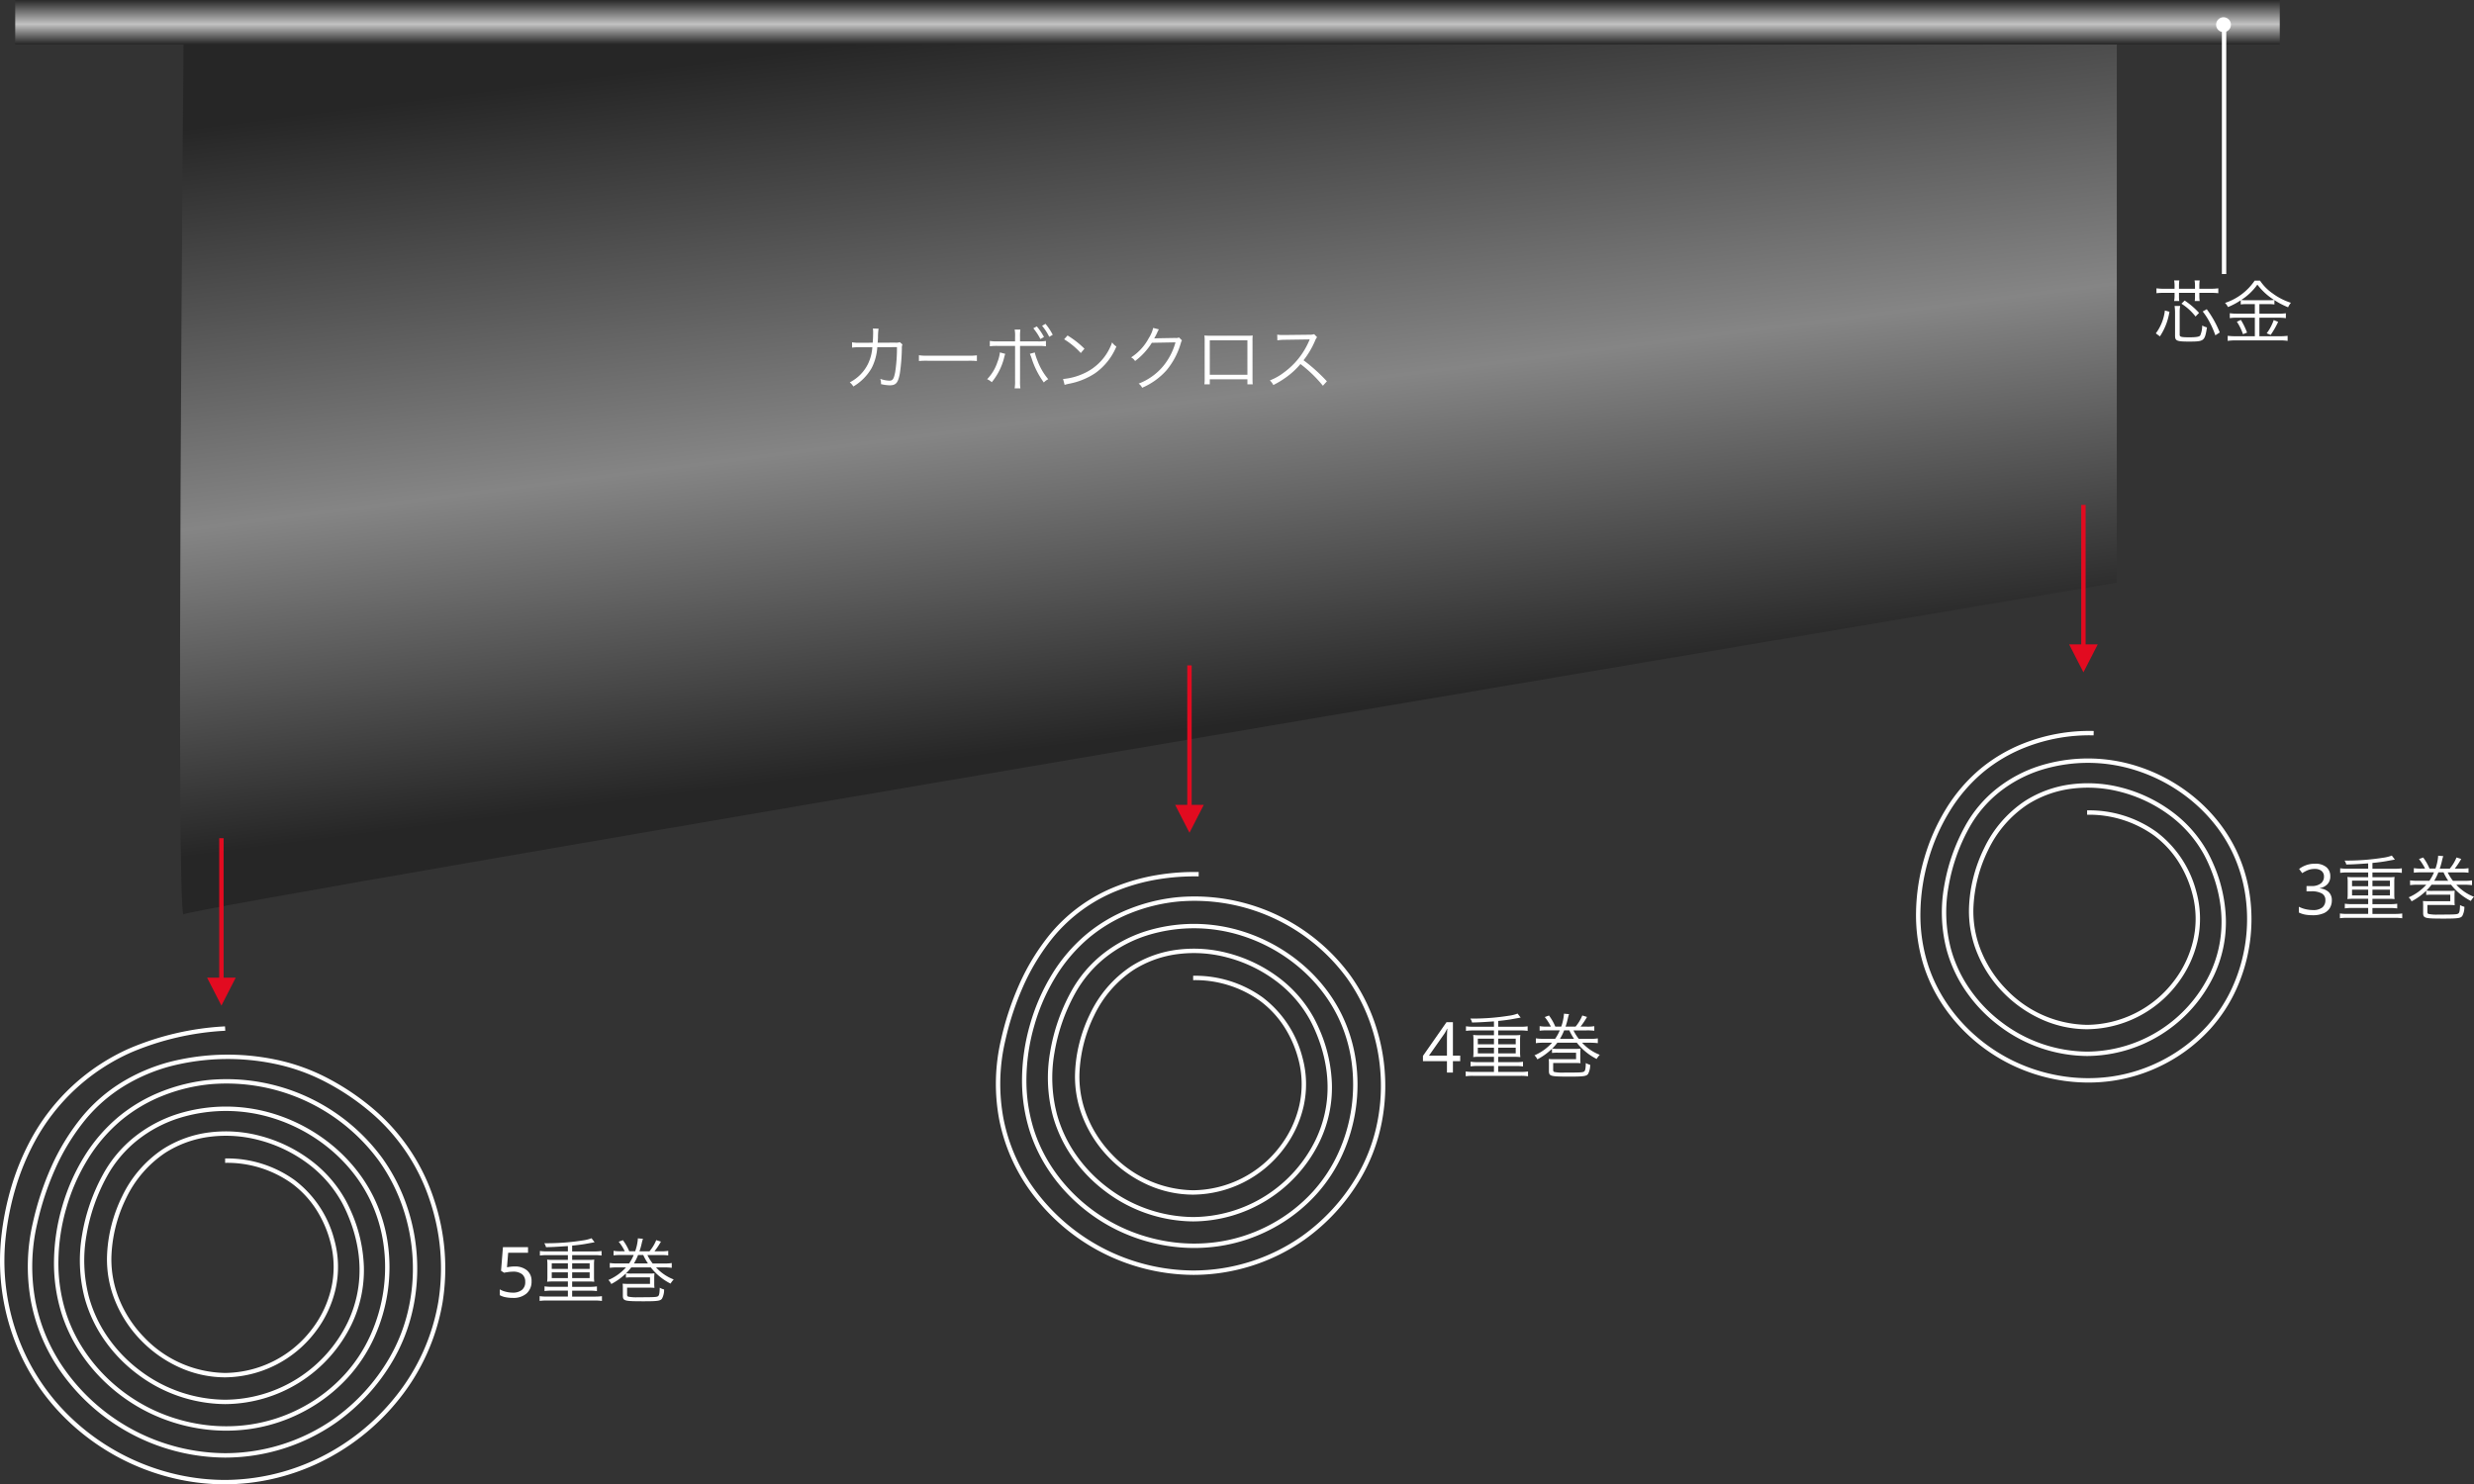 <svg xmlns="http://www.w3.org/2000/svg" xmlns:xlink="http://www.w3.org/1999/xlink" width="564.094" height="338.532" viewBox="0 0 564.094 338.532"><rect x="0" y="0" width="564.094" height="338.532" fill="#333333" stroke="none"/><defs><linearGradient id="a" x1="0.357" y1="-0.004" x2="0.577" y2="0.765" gradientUnits="objectBoundingBox"><stop offset="0" stop-color="#262626"/><stop offset="0.551" stop-color="#858585"/><stop offset="1" stop-color="#262626"/></linearGradient><linearGradient id="b" x1="0.5" y1="-0.01" x2="0.5" y2="0.997" gradientUnits="objectBoundingBox"><stop offset="0" stop-color="#262626"/><stop offset="0.55" stop-color="#c2c2c2"/><stop offset="1" stop-color="#262626"/></linearGradient></defs><g transform="translate(-1416.5 -5125.703)"><g transform="translate(1417 5125.703)"><g transform="translate(0 234.587)"><path d="M2040.559,2063.563a50.808,50.808,0,0,1-10.706-1.15,52.443,52.443,0,0,1-27.548-15.8,49.436,49.436,0,0,1-6.4-8.773,50.253,50.253,0,0,1-4.308-9.84,51.25,51.25,0,0,1-2.014-21.378,64.408,64.408,0,0,1,2.3-11.135,56.694,56.694,0,0,1,4.349-10.511,47.283,47.283,0,0,1,22.6-20.876,64.17,64.17,0,0,1,21.7-4.985l.065,1a63.18,63.18,0,0,0-21.361,4.9,46.284,46.284,0,0,0-22.12,20.437,55.7,55.7,0,0,0-4.272,10.325,63.405,63.405,0,0,0-2.265,10.961,50.251,50.251,0,0,0,1.975,20.96,49.244,49.244,0,0,0,4.222,9.644,48.43,48.43,0,0,0,6.272,8.6,50.882,50.882,0,0,0,7.9,7,51.618,51.618,0,0,0,19.122,8.49,49.8,49.8,0,0,0,10.495,1.128,49.243,49.243,0,0,0,20.351-4.516,50.893,50.893,0,0,0,18.595-14.606,47.132,47.132,0,0,0,9.662-21.51,48.273,48.273,0,0,0-1.91-23.027,44.719,44.719,0,0,0-12.53-19.327,55.241,55.241,0,0,0-10.688-7.472,44.426,44.426,0,0,0-12.14-4.433,52.6,52.6,0,0,0-23.565.477,40.216,40.216,0,0,0-10.738,4.527,35.454,35.454,0,0,0-8.953,7.781,49.88,49.88,0,0,0-6.811,11.128,65.691,65.691,0,0,0-4.11,12.442,43.1,43.1,0,0,0-.442,17.643,40.343,40.343,0,0,0,7.066,16.233,45.194,45.194,0,0,0,36.212,18.559,43.242,43.242,0,0,0,24.847-7.87,44.344,44.344,0,0,0,12.472-13.627,39.185,39.185,0,0,0,4.4-11.055,42.307,42.307,0,0,0,1.029-11.835,43.158,43.158,0,0,0-2.259-11.694,41.055,41.055,0,0,0-5.452-10.632,43.063,43.063,0,0,0-38.4-17.436,39.6,39.6,0,0,0-10.792,2.6,35.2,35.2,0,0,0-9.52,5.606,36.423,36.423,0,0,0-7.727,9.033,44.776,44.776,0,0,0-4.8,10.984,45.257,45.257,0,0,0-1.811,11.935,37.448,37.448,0,0,0,1.692,11.862,34.593,34.593,0,0,0,3.055,6.874,37.277,37.277,0,0,0,4.432,6.1,39.1,39.1,0,0,0,12.013,9.071,39.532,39.532,0,0,0,10.912,3.443,37.973,37.973,0,0,0,11.422.135,36.472,36.472,0,0,0,11.94-3.882,35.955,35.955,0,0,0,9.921-7.687,34.272,34.272,0,0,0,5.774-8.863,37.7,37.7,0,0,0,2.947-20.8,34.275,34.275,0,0,0-3.086-10.117,33.825,33.825,0,0,0-3.931-6.213,36.336,36.336,0,0,0-5.144-5.257,38.037,38.037,0,0,0-12.864-7.035,35.927,35.927,0,0,0-21.566-.067,29.779,29.779,0,0,0-9.418,4.974,27.44,27.44,0,0,0-7.066,8.375,42.428,42.428,0,0,0-4.641,13.393,32.947,32.947,0,0,0,.564,14.058,30.092,30.092,0,0,0,4.443,9.381,32.982,32.982,0,0,0,7.221,7.423,32.613,32.613,0,0,0,19.389,6.629,31.281,31.281,0,0,0,27.971-17.7c3.659-7.721,3.571-16.382-.255-25.045-.338-.765-.709-1.522-1.1-2.25a27.9,27.9,0,0,0-7.966-9.014,32.186,32.186,0,0,0-11.052-5.232,29.309,29.309,0,0,0-10.977-.742,24.52,24.52,0,0,0-10.315,3.7,25.753,25.753,0,0,0-8.859,10.288,32.787,32.787,0,0,0-3.373,13.314,24.027,24.027,0,0,0,1.877,10.006,26.957,26.957,0,0,0,5.59,8.445,26.042,26.042,0,0,0,18.46,8.125,25.173,25.173,0,0,0,19.787-9.983,24.239,24.239,0,0,0,4.413-9.354,22.01,22.01,0,0,0-.241-10.666,25.713,25.713,0,0,0-3.392-7.576,22.517,22.517,0,0,0-5.338-5.62,25.33,25.33,0,0,0-15.229-4.719v-1a26.322,26.322,0,0,1,15.824,4.915,24.9,24.9,0,0,1,9.1,13.739,23,23,0,0,1,.252,11.146,25.25,25.25,0,0,1-4.595,9.743,26.178,26.178,0,0,1-20.581,10.376,25.374,25.374,0,0,1-10.467-2.291,28.654,28.654,0,0,1-8.711-6.137,27.955,27.955,0,0,1-5.8-8.757,25.02,25.02,0,0,1-1.953-10.421,32.712,32.712,0,0,1,.987-6.974,33.611,33.611,0,0,1,2.489-6.754,26.752,26.752,0,0,1,9.212-10.683,25.51,25.51,0,0,1,10.732-3.857,30.311,30.311,0,0,1,11.35.765,33.2,33.2,0,0,1,11.4,5.4,28.909,28.909,0,0,1,8.251,9.342c.407.751.79,1.532,1.139,2.322a33.822,33.822,0,0,1,3.01,12.924,28.5,28.5,0,0,1-2.766,12.953,32.281,32.281,0,0,1-28.875,18.272,33.619,33.619,0,0,1-19.989-6.829,33.977,33.977,0,0,1-7.439-7.648,31.087,31.087,0,0,1-4.589-9.692,33.935,33.935,0,0,1-.587-14.482,43.436,43.436,0,0,1,4.751-13.713,28.437,28.437,0,0,1,7.322-8.679,30.776,30.776,0,0,1,9.733-5.142,36.938,36.938,0,0,1,22.172.065,39.05,39.05,0,0,1,13.206,7.221,37.35,37.35,0,0,1,5.285,5.4,34.822,34.822,0,0,1,4.047,6.4,35.267,35.267,0,0,1,3.177,10.412,38.7,38.7,0,0,1-3.025,21.359,35.275,35.275,0,0,1-5.943,9.121,36.953,36.953,0,0,1-10.2,7.9,37.473,37.473,0,0,1-12.267,3.988,38.989,38.989,0,0,1-11.723-.138,40.533,40.533,0,0,1-11.188-3.53,40.113,40.113,0,0,1-12.323-9.305,38.278,38.278,0,0,1-4.551-6.261,35.6,35.6,0,0,1-3.144-7.073,38.445,38.445,0,0,1-1.739-12.178,46.251,46.251,0,0,1,1.85-12.2,45.771,45.771,0,0,1,4.905-11.229,37.414,37.414,0,0,1,7.94-9.28,36.2,36.2,0,0,1,9.789-5.766,40.6,40.6,0,0,1,11.065-2.667,44.063,44.063,0,0,1,39.313,17.849,42.049,42.049,0,0,1,5.585,10.891,44.156,44.156,0,0,1,2.311,11.965,43.313,43.313,0,0,1-1.053,12.115,40.2,40.2,0,0,1-4.515,11.337,45.353,45.353,0,0,1-12.757,13.936,44.242,44.242,0,0,1-25.424,8.053,46.194,46.194,0,0,1-37.022-18.973,41.337,41.337,0,0,1-7.238-16.633,44.089,44.089,0,0,1,.449-18.051,66.687,66.687,0,0,1,4.173-12.632,50.87,50.87,0,0,1,6.949-11.351,36.449,36.449,0,0,1,9.2-8,41.217,41.217,0,0,1,11-4.641,53.607,53.607,0,0,1,24.016-.491,45.422,45.422,0,0,1,12.414,4.531,56.238,56.238,0,0,1,10.882,7.607,45.718,45.718,0,0,1,12.814,19.757,49.278,49.278,0,0,1,1.948,23.506,48.135,48.135,0,0,1-9.865,21.969,51.9,51.9,0,0,1-18.962,14.895A50.251,50.251,0,0,1,2040.559,2063.563Z" transform="translate(-1989.73 -1959.618)" fill="#fff"/></g><g transform="translate(227.067 199.374)"><path d="M2437.48,1988.472a46.2,46.2,0,0,1-37.022-18.973,41.338,41.338,0,0,1-7.238-16.633,44.082,44.082,0,0,1,.449-18.05,66.7,66.7,0,0,1,4.173-12.632,50.864,50.864,0,0,1,6.949-11.351,37.182,37.182,0,0,1,15.353-11.054,45.189,45.189,0,0,1,9.1-2.5,52.3,52.3,0,0,1,9.5-.691l-.017,1a51.447,51.447,0,0,0-9.317.677,44.189,44.189,0,0,0-8.9,2.443,36.194,36.194,0,0,0-14.946,10.757,49.867,49.867,0,0,0-6.811,11.129,65.694,65.694,0,0,0-4.11,12.442,43.1,43.1,0,0,0-.442,17.642,40.346,40.346,0,0,0,7.066,16.233,45.2,45.2,0,0,0,36.212,18.56,43.242,43.242,0,0,0,24.847-7.871,44.349,44.349,0,0,0,12.472-13.627,39.189,39.189,0,0,0,4.4-11.055,42.3,42.3,0,0,0,1.029-11.835,43.151,43.151,0,0,0-2.259-11.695,41.057,41.057,0,0,0-5.452-10.632,43.062,43.062,0,0,0-38.4-17.437,39.6,39.6,0,0,0-10.793,2.6,35.2,35.2,0,0,0-9.52,5.607,36.424,36.424,0,0,0-7.726,9.033,44.759,44.759,0,0,0-4.8,10.984,45.243,45.243,0,0,0-1.811,11.935,37.442,37.442,0,0,0,1.692,11.862,34.6,34.6,0,0,0,3.055,6.874,37.306,37.306,0,0,0,4.432,6.1,39.1,39.1,0,0,0,12.013,9.072,39.543,39.543,0,0,0,10.912,3.443,38,38,0,0,0,11.422.135,36.473,36.473,0,0,0,11.94-3.883,35.961,35.961,0,0,0,9.921-7.687,34.266,34.266,0,0,0,5.774-8.863,37.7,37.7,0,0,0,2.947-20.8,34.27,34.27,0,0,0-3.086-10.117,33.821,33.821,0,0,0-3.931-6.213,36.342,36.342,0,0,0-5.144-5.257,38.033,38.033,0,0,0-12.865-7.035,35.928,35.928,0,0,0-21.566-.067,29.775,29.775,0,0,0-9.418,4.974,27.442,27.442,0,0,0-7.066,8.375,42.422,42.422,0,0,0-4.641,13.393,32.945,32.945,0,0,0,.565,14.058,30.09,30.09,0,0,0,4.443,9.381,32.982,32.982,0,0,0,7.221,7.423,32.613,32.613,0,0,0,19.389,6.629,31.281,31.281,0,0,0,27.972-17.7c3.659-7.722,3.571-16.382-.255-25.046-.342-.772-.713-1.529-1.1-2.25a27.9,27.9,0,0,0-7.965-9.014,32.185,32.185,0,0,0-11.052-5.232,29.308,29.308,0,0,0-10.978-.742,24.517,24.517,0,0,0-10.316,3.7,25.755,25.755,0,0,0-8.859,10.288,32.788,32.788,0,0,0-3.373,13.313,24.032,24.032,0,0,0,1.878,10.007,26.96,26.96,0,0,0,5.591,8.445,26.042,26.042,0,0,0,18.46,8.125,25.173,25.173,0,0,0,19.787-9.983,24.242,24.242,0,0,0,4.413-9.353,22.012,22.012,0,0,0-.241-10.666,25.72,25.72,0,0,0-3.392-7.577,22.529,22.529,0,0,0-5.338-5.62,25.332,25.332,0,0,0-15.229-4.719v-1a26.322,26.322,0,0,1,15.824,4.915,24.9,24.9,0,0,1,9.1,13.739,23,23,0,0,1,.252,11.146,25.243,25.243,0,0,1-4.595,9.743,26.178,26.178,0,0,1-20.582,10.376,25.372,25.372,0,0,1-10.467-2.291,28.653,28.653,0,0,1-8.711-6.137,27.958,27.958,0,0,1-5.8-8.758,25.024,25.024,0,0,1-1.954-10.421,32.715,32.715,0,0,1,.988-6.974,33.606,33.606,0,0,1,2.49-6.754,26.751,26.751,0,0,1,9.211-10.683,25.509,25.509,0,0,1,10.732-3.857,30.3,30.3,0,0,1,11.351.765,33.194,33.194,0,0,1,11.4,5.4,28.908,28.908,0,0,1,8.25,9.342c.4.744.786,1.525,1.139,2.322a33.822,33.822,0,0,1,3.01,12.925,28.512,28.512,0,0,1-2.766,12.953,32.282,32.282,0,0,1-28.875,18.272,33.619,33.619,0,0,1-19.989-6.829,33.981,33.981,0,0,1-7.439-7.648,31.091,31.091,0,0,1-4.589-9.692,33.936,33.936,0,0,1-.587-14.482,43.433,43.433,0,0,1,4.751-13.712,28.439,28.439,0,0,1,7.323-8.679,30.774,30.774,0,0,1,9.733-5.142,36.939,36.939,0,0,1,22.172.065,39.047,39.047,0,0,1,13.206,7.221,37.34,37.34,0,0,1,5.286,5.4,34.834,34.834,0,0,1,4.047,6.4,35.277,35.277,0,0,1,3.177,10.412,38.7,38.7,0,0,1-3.025,21.359,35.275,35.275,0,0,1-5.944,9.12,36.954,36.954,0,0,1-10.2,7.9,37.472,37.472,0,0,1-12.267,3.989,38.973,38.973,0,0,1-11.723-.138,40.544,40.544,0,0,1-11.188-3.53,40.113,40.113,0,0,1-12.323-9.306,38.285,38.285,0,0,1-4.551-6.261,35.6,35.6,0,0,1-3.144-7.073,38.449,38.449,0,0,1-1.739-12.178,46.248,46.248,0,0,1,1.85-12.2,45.772,45.772,0,0,1,4.905-11.229,37.421,37.421,0,0,1,7.94-9.28,36.194,36.194,0,0,1,9.789-5.767,40.593,40.593,0,0,1,11.065-2.667,44.061,44.061,0,0,1,39.312,17.85,42.052,42.052,0,0,1,5.586,10.891,44.167,44.167,0,0,1,2.311,11.966,43.3,43.3,0,0,1-1.053,12.114,40.19,40.19,0,0,1-4.515,11.336,45.358,45.358,0,0,1-12.757,13.936,44.244,44.244,0,0,1-25.424,8.054Z" transform="translate(-2392.994 -1897.081)" fill="#fff"/></g><g transform="translate(436.874 167.202)"><path d="M2804.4,1919.64a39.72,39.72,0,0,1-6.354-.516,40.521,40.521,0,0,1-11.187-3.53,40.111,40.111,0,0,1-12.324-9.305,38.29,38.29,0,0,1-4.55-6.261,35.606,35.606,0,0,1-3.144-7.073,38.453,38.453,0,0,1-1.739-12.178,46.25,46.25,0,0,1,1.85-12.2,45.776,45.776,0,0,1,4.906-11.229,37.417,37.417,0,0,1,7.94-9.28,36.2,36.2,0,0,1,9.789-5.766,40.846,40.846,0,0,1,16.027-2.845l-.024,1a39.848,39.848,0,0,0-15.633,2.774,35.2,35.2,0,0,0-9.52,5.606,36.426,36.426,0,0,0-7.727,9.033,44.783,44.783,0,0,0-4.8,10.984,45.245,45.245,0,0,0-1.811,11.935,37.448,37.448,0,0,0,1.692,11.862,34.594,34.594,0,0,0,3.055,6.874,37.279,37.279,0,0,0,4.431,6.1,39.1,39.1,0,0,0,12.014,9.071,39.524,39.524,0,0,0,10.911,3.443,38,38,0,0,0,11.423.136,36.47,36.47,0,0,0,11.94-3.883,35.959,35.959,0,0,0,9.921-7.688,34.271,34.271,0,0,0,5.774-8.863,37.7,37.7,0,0,0,2.947-20.8,34.267,34.267,0,0,0-3.086-10.117,33.826,33.826,0,0,0-3.931-6.213,36.345,36.345,0,0,0-5.144-5.257,38.032,38.032,0,0,0-12.865-7.035,35.927,35.927,0,0,0-21.566-.067,29.777,29.777,0,0,0-9.418,4.974,27.439,27.439,0,0,0-7.066,8.375,42.429,42.429,0,0,0-4.641,13.393,32.943,32.943,0,0,0,.565,14.058,30.088,30.088,0,0,0,4.443,9.381,32.978,32.978,0,0,0,7.22,7.423,32.612,32.612,0,0,0,19.389,6.629,31.28,31.28,0,0,0,27.972-17.7c3.659-7.721,3.571-16.382-.255-25.046-.343-.775-.714-1.532-1.1-2.249a27.9,27.9,0,0,0-7.966-9.015,32.18,32.18,0,0,0-11.052-5.231,29.314,29.314,0,0,0-10.977-.742,24.513,24.513,0,0,0-10.315,3.7,25.757,25.757,0,0,0-8.859,10.288,32.783,32.783,0,0,0-3.373,13.313,24.033,24.033,0,0,0,1.878,10.007,26.963,26.963,0,0,0,5.591,8.445,26.042,26.042,0,0,0,18.46,8.125,25.173,25.173,0,0,0,19.787-9.983,24.237,24.237,0,0,0,4.413-9.353,22.009,22.009,0,0,0-.241-10.666,25.714,25.714,0,0,0-3.392-7.577,22.521,22.521,0,0,0-5.338-5.62,25.33,25.33,0,0,0-15.229-4.719v-1a26.322,26.322,0,0,1,15.824,4.915,24.9,24.9,0,0,1,9.1,13.739,23,23,0,0,1,.252,11.146,25.243,25.243,0,0,1-4.595,9.743,26.178,26.178,0,0,1-20.582,10.376,25.372,25.372,0,0,1-10.467-2.291,28.656,28.656,0,0,1-8.711-6.137,27.958,27.958,0,0,1-5.8-8.758,25.024,25.024,0,0,1-1.954-10.421,32.7,32.7,0,0,1,.987-6.974,33.621,33.621,0,0,1,2.49-6.754,26.753,26.753,0,0,1,9.212-10.683,25.507,25.507,0,0,1,10.732-3.857,30.307,30.307,0,0,1,11.351.765,33.192,33.192,0,0,1,11.4,5.4,28.908,28.908,0,0,1,8.25,9.342c.4.741.785,1.522,1.139,2.322a33.819,33.819,0,0,1,3.01,12.925,28.509,28.509,0,0,1-2.766,12.953,32.281,32.281,0,0,1-28.875,18.272,33.619,33.619,0,0,1-19.989-6.829,33.983,33.983,0,0,1-7.439-7.648,31.089,31.089,0,0,1-4.589-9.692,33.937,33.937,0,0,1-.587-14.482,43.446,43.446,0,0,1,4.751-13.713,28.433,28.433,0,0,1,7.323-8.679,30.774,30.774,0,0,1,9.733-5.142,36.937,36.937,0,0,1,22.172.065,39.045,39.045,0,0,1,13.206,7.221,37.346,37.346,0,0,1,5.286,5.4,34.835,34.835,0,0,1,4.047,6.4,35.272,35.272,0,0,1,3.177,10.411,38.7,38.7,0,0,1-3.025,21.359,35.275,35.275,0,0,1-5.944,9.12,36.95,36.95,0,0,1-10.2,7.9,37.467,37.467,0,0,1-12.267,3.989A38.207,38.207,0,0,1,2804.4,1919.64Z" transform="translate(-2765.603 -1839.945)" fill="#fff"/></g><path d="M2062.546,1561s-1.787,200.182,0,198.4,440.8-75.655,440.8-75.655V1561Z" transform="translate(-2021.198 -1550.864)" fill="url(#a)"/><rect width="516.339" height="10.135" transform="translate(2.967 0)" fill="url(#b)"/><path d="M4.4-7.008a4.2,4.2,0,0,1,2.792.88A3.06,3.06,0,0,1,8.24-3.648,3.567,3.567,0,0,1,7.112-.856,4.531,4.531,0,0,1,3.968.16,8.159,8.159,0,0,1,2.3,0a4.386,4.386,0,0,1-1.3-.464V-1.792a4.886,4.886,0,0,0,1.4.552,6.682,6.682,0,0,0,1.576.2,3.244,3.244,0,0,0,2.04-.6A2.208,2.208,0,0,0,6.8-3.5a2.16,2.16,0,0,0-.688-1.72,3.264,3.264,0,0,0-2.176-.6,7.535,7.535,0,0,0-1.024.08q-.576.08-.928.16l-.7-.448.432-5.392H7.44v1.28H2.912L2.64-6.832q.272-.048.736-.112A7.527,7.527,0,0,1,4.4-7.008Zm12.128-3.44H11.76a11.064,11.064,0,0,1-1.616-.1V-9.5a11.217,11.217,0,0,1,1.616-.1h4.768v1.088H13.072a9.717,9.717,0,0,1-1.28-.064,8.516,8.516,0,0,1,.064,1.1v2.864a8.272,8.272,0,0,1-.064,1.088,10.033,10.033,0,0,1,1.28-.064h3.456v1.216H12.8a11.13,11.13,0,0,1-1.6-.1v1.072a10.976,10.976,0,0,1,1.6-.1h3.728V-.144H11.7a11.217,11.217,0,0,1-1.616-.1V.848A11.217,11.217,0,0,1,11.7.752h10.96a11.618,11.618,0,0,1,1.632.1V-.24a11.618,11.618,0,0,1-1.632.1H17.5V-1.488h4.032a11.373,11.373,0,0,1,1.616.1V-2.464a11.064,11.064,0,0,1-1.616.1H17.5V-3.584h3.744a10.3,10.3,0,0,1,1.3.064,7.806,7.806,0,0,1-.064-1.088V-7.472a8.516,8.516,0,0,1,.064-1.1,9.717,9.717,0,0,1-1.28.064H17.5V-9.6h5.088a10.913,10.913,0,0,1,1.616.1v-1.04a11.373,11.373,0,0,1-1.616.1H17.5v-1.328c1.216-.112,2.4-.272,3.1-.4,1.392-.256,1.872-.336,2.016-.368l-.7-.912a8.7,8.7,0,0,1-2.032.5,52.611,52.611,0,0,1-7.936.64h-.816a2.524,2.524,0,0,1,.4.9c1.792-.048,1.792-.048,4.992-.256Zm0,2.72v1.28h-3.68v-1.28Zm.976,0h3.984v1.28H17.5Zm-.976,2.064v1.3h-3.68v-1.3Zm.976,0h3.984v1.3H17.5ZM35.424-6.8a13.452,13.452,0,0,0,4.512,3.7,5.04,5.04,0,0,1,.72-.944A10.656,10.656,0,0,1,36.624-6.8h1.824a13.851,13.851,0,0,1,1.76.1V-7.792a9.287,9.287,0,0,1-1.76.1H35.856a10.805,10.805,0,0,1-1.2-1.92h2.992a12.819,12.819,0,0,1,1.76.08v-1.04a9.287,9.287,0,0,1-1.76.1H36.272a16.922,16.922,0,0,0,1.472-2.208l-1.072-.336a9.626,9.626,0,0,1-1.536,2.544H32.848a17.037,17.037,0,0,0,.544-1.952,8.616,8.616,0,0,1,.256-.9l-1.184-.1a.735.735,0,0,1,.016.16,11.17,11.17,0,0,1-.608,2.784h-1.36a11.7,11.7,0,0,0-1.44-2.528l-.96.352A11.5,11.5,0,0,1,29.5-10.48h-.816a9.3,9.3,0,0,1-1.744-.1v1.04a12.846,12.846,0,0,1,1.744-.08h2.848A10.132,10.132,0,0,1,30.48-7.7H27.808a10.579,10.579,0,0,1-1.728-.1V-6.7a11.564,11.564,0,0,1,1.728-.1h1.968A11.618,11.618,0,0,1,25.76-3.92a2.755,2.755,0,0,1,.656.912A14.292,14.292,0,0,0,29.76-5.424v.96a9.563,9.563,0,0,1,1.28-.064h4.208V-3.04H30.1c-.384,0-.7-.016-1.088-.048a8.482,8.482,0,0,1,.048.912V-.384c0,1.232.32,1.312,4.72,1.312C37.008.928,37.648.832,38,.3a4.288,4.288,0,0,0,.464-2.064,3.8,3.8,0,0,1-.992-.4c-.032,1.28-.128,1.76-.4,1.936-.3.208-.9.24-4.528.24A9.432,9.432,0,0,1,30.3-.128c-.192-.064-.272-.208-.272-.48V-2.176h5.1c.48,0,.784.016,1.136.048a8.467,8.467,0,0,1-.048-1.008v-1.28c0-.4.016-.64.048-1.024-.384.032-.7.048-1.152.048H31.184a8.018,8.018,0,0,1-1.376-.08A11.56,11.56,0,0,0,30.976-6.8Zm-3.84-.9a11.935,11.935,0,0,0,.944-1.92h1.184A12.678,12.678,0,0,0,34.784-7.7Z" transform="translate(112.457 295.854)" fill="#fff"/><path d="M8.832-2.592H7.168V0H5.808V-2.592H.336v-1.2l5.376-7.7H7.168v7.632H8.832ZM5.808-3.856v-3.6q0-.832.024-1.416t.056-1.112H5.824a7.29,7.29,0,0,1-.32.656,5.311,5.311,0,0,1-.368.592L1.712-3.856Zm10.72-6.592H11.76a11.064,11.064,0,0,1-1.616-.1V-9.5a11.217,11.217,0,0,1,1.616-.1h4.768v1.088H13.072a9.717,9.717,0,0,1-1.28-.064,8.516,8.516,0,0,1,.064,1.1v2.864a8.272,8.272,0,0,1-.064,1.088,10.033,10.033,0,0,1,1.28-.064h3.456v1.216H12.8a11.13,11.13,0,0,1-1.6-.1v1.072a10.976,10.976,0,0,1,1.6-.1h3.728V-.144H11.7a11.217,11.217,0,0,1-1.616-.1V.848A11.217,11.217,0,0,1,11.7.752h10.96a11.618,11.618,0,0,1,1.632.1V-.24a11.618,11.618,0,0,1-1.632.1H17.5V-1.488h4.032a11.373,11.373,0,0,1,1.616.1V-2.464a11.064,11.064,0,0,1-1.616.1H17.5V-3.584h3.744a10.3,10.3,0,0,1,1.3.064,7.806,7.806,0,0,1-.064-1.088V-7.472a8.516,8.516,0,0,1,.064-1.1,9.717,9.717,0,0,1-1.28.064H17.5V-9.6h5.088a10.913,10.913,0,0,1,1.616.1v-1.04a11.373,11.373,0,0,1-1.616.1H17.5v-1.328c1.216-.112,2.4-.272,3.1-.4,1.392-.256,1.872-.336,2.016-.368l-.7-.912a8.7,8.7,0,0,1-2.032.5,52.611,52.611,0,0,1-7.936.64h-.816a2.524,2.524,0,0,1,.4.9c1.792-.048,1.792-.048,4.992-.256Zm0,2.72v1.28h-3.68v-1.28Zm.976,0h3.984v1.28H17.5Zm-.976,2.064v1.3h-3.68v-1.3Zm.976,0h3.984v1.3H17.5ZM35.424-6.8a13.452,13.452,0,0,0,4.512,3.7,5.04,5.04,0,0,1,.72-.944A10.656,10.656,0,0,1,36.624-6.8h1.824a13.851,13.851,0,0,1,1.76.1V-7.792a9.287,9.287,0,0,1-1.76.1H35.856a10.805,10.805,0,0,1-1.2-1.92h2.992a12.819,12.819,0,0,1,1.76.08v-1.04a9.287,9.287,0,0,1-1.76.1H36.272a16.922,16.922,0,0,0,1.472-2.208l-1.072-.336a9.626,9.626,0,0,1-1.536,2.544H32.848a17.037,17.037,0,0,0,.544-1.952,8.616,8.616,0,0,1,.256-.9l-1.184-.1a.735.735,0,0,1,.016.16,11.17,11.17,0,0,1-.608,2.784h-1.36a11.7,11.7,0,0,0-1.44-2.528l-.96.352A11.5,11.5,0,0,1,29.5-10.48h-.816a9.3,9.3,0,0,1-1.744-.1v1.04a12.846,12.846,0,0,1,1.744-.08h2.848A10.132,10.132,0,0,1,30.48-7.7H27.808a10.579,10.579,0,0,1-1.728-.1V-6.7a11.564,11.564,0,0,1,1.728-.1h1.968A11.618,11.618,0,0,1,25.76-3.92a2.755,2.755,0,0,1,.656.912A14.292,14.292,0,0,0,29.76-5.424v.96a9.563,9.563,0,0,1,1.28-.064h4.208V-3.04H30.1c-.384,0-.7-.016-1.088-.048a8.482,8.482,0,0,1,.048.912V-.384c0,1.232.32,1.312,4.72,1.312C37.008.928,37.648.832,38,.3a4.288,4.288,0,0,0,.464-2.064,3.8,3.8,0,0,1-.992-.4c-.032,1.28-.128,1.76-.4,1.936-.3.208-.9.24-4.528.24A9.432,9.432,0,0,1,30.3-.128c-.192-.064-.272-.208-.272-.48V-2.176h5.1c.48,0,.784.016,1.136.048a8.467,8.467,0,0,1-.048-1.008v-1.28c0-.4.016-.64.048-1.024-.384.032-.7.048-1.152.048H31.184a8.018,8.018,0,0,1-1.376-.08A11.56,11.56,0,0,0,30.976-6.8Zm-3.84-.9a11.935,11.935,0,0,0,.944-1.92h1.184A12.678,12.678,0,0,0,34.784-7.7Z" transform="translate(323.609 244.614)" fill="#fff"/><path d="M7.888-8.752A2.546,2.546,0,0,1,7.24-6.92a3.211,3.211,0,0,1-1.72.9v.064a3.273,3.273,0,0,1,2.04.864,2.537,2.537,0,0,1,.68,1.84,3.367,3.367,0,0,1-.464,1.776,3.069,3.069,0,0,1-1.432,1.2A6.144,6.144,0,0,1,3.856.16,9.554,9.554,0,0,1,2.192.024,5.368,5.368,0,0,1,.72-.464V-1.776a6.711,6.711,0,0,0,1.552.56,7.113,7.113,0,0,0,1.6.192,3.317,3.317,0,0,0,2.216-.6,2.094,2.094,0,0,0,.68-1.656,1.634,1.634,0,0,0-.84-1.544A4.865,4.865,0,0,0,3.568-5.3h-1.1V-6.5h1.12A3.321,3.321,0,0,0,5.72-7.088a1.92,1.92,0,0,0,.728-1.568,1.567,1.567,0,0,0-.56-1.288,2.338,2.338,0,0,0-1.52-.456,4.132,4.132,0,0,0-1.584.272,8.006,8.006,0,0,0-1.3.688l-.7-.96A5.856,5.856,0,0,1,2.3-11.232a5.633,5.633,0,0,1,2.056-.352,3.834,3.834,0,0,1,2.664.8A2.637,2.637,0,0,1,7.888-8.752Zm8.64-1.7H11.76a11.064,11.064,0,0,1-1.616-.1V-9.5a11.217,11.217,0,0,1,1.616-.1h4.768v1.088H13.072a9.717,9.717,0,0,1-1.28-.064,8.516,8.516,0,0,1,.064,1.1v2.864a8.272,8.272,0,0,1-.064,1.088,10.033,10.033,0,0,1,1.28-.064h3.456v1.216H12.8a11.13,11.13,0,0,1-1.6-.1v1.072a10.976,10.976,0,0,1,1.6-.1h3.728V-.144H11.7a11.217,11.217,0,0,1-1.616-.1V.848A11.217,11.217,0,0,1,11.7.752h10.96a11.618,11.618,0,0,1,1.632.1V-.24a11.618,11.618,0,0,1-1.632.1H17.5V-1.488h4.032a11.373,11.373,0,0,1,1.616.1V-2.464a11.064,11.064,0,0,1-1.616.1H17.5V-3.584h3.744a10.3,10.3,0,0,1,1.3.064,7.806,7.806,0,0,1-.064-1.088V-7.472a8.516,8.516,0,0,1,.064-1.1,9.717,9.717,0,0,1-1.28.064H17.5V-9.6h5.088a10.913,10.913,0,0,1,1.616.1v-1.04a11.373,11.373,0,0,1-1.616.1H17.5v-1.328c1.216-.112,2.4-.272,3.1-.4,1.392-.256,1.872-.336,2.016-.368l-.7-.912a8.7,8.7,0,0,1-2.032.5,52.611,52.611,0,0,1-7.936.64h-.816a2.524,2.524,0,0,1,.4.9c1.792-.048,1.792-.048,4.992-.256Zm0,2.72v1.28h-3.68v-1.28Zm.976,0h3.984v1.28H17.5Zm-.976,2.064v1.3h-3.68v-1.3Zm.976,0h3.984v1.3H17.5ZM35.424-6.8a13.452,13.452,0,0,0,4.512,3.7,5.04,5.04,0,0,1,.72-.944A10.656,10.656,0,0,1,36.624-6.8h1.824a13.851,13.851,0,0,1,1.76.1V-7.792a9.287,9.287,0,0,1-1.76.1H35.856a10.805,10.805,0,0,1-1.2-1.92h2.992a12.819,12.819,0,0,1,1.76.08v-1.04a9.287,9.287,0,0,1-1.76.1H36.272a16.922,16.922,0,0,0,1.472-2.208l-1.072-.336a9.626,9.626,0,0,1-1.536,2.544H32.848a17.037,17.037,0,0,0,.544-1.952,8.616,8.616,0,0,1,.256-.9l-1.184-.1a.735.735,0,0,1,.016.16,11.17,11.17,0,0,1-.608,2.784h-1.36a11.7,11.7,0,0,0-1.44-2.528l-.96.352A11.5,11.5,0,0,1,29.5-10.48h-.816a9.3,9.3,0,0,1-1.744-.1v1.04a12.846,12.846,0,0,1,1.744-.08h2.848A10.132,10.132,0,0,1,30.48-7.7H27.808a10.579,10.579,0,0,1-1.728-.1V-6.7a11.564,11.564,0,0,1,1.728-.1h1.968A11.618,11.618,0,0,1,25.76-3.92a2.755,2.755,0,0,1,.656.912A14.292,14.292,0,0,0,29.76-5.424v.96a9.563,9.563,0,0,1,1.28-.064h4.208V-3.04H30.1c-.384,0-.7-.016-1.088-.048a8.482,8.482,0,0,1,.048.912V-.384c0,1.232.32,1.312,4.72,1.312C37.008.928,37.648.832,38,.3a4.288,4.288,0,0,0,.464-2.064,3.8,3.8,0,0,1-.992-.4c-.032,1.28-.128,1.76-.4,1.936-.3.208-.9.24-4.528.24A9.432,9.432,0,0,1,30.3-.128c-.192-.064-.272-.208-.272-.48V-2.176h5.1c.48,0,.784.016,1.136.048a8.467,8.467,0,0,1-.048-1.008v-1.28c0-.4.016-.64.048-1.024-.384.032-.7.048-1.152.048H31.184a8.018,8.018,0,0,1-1.376-.08A11.56,11.56,0,0,0,30.976-6.8Zm-3.84-.9a11.935,11.935,0,0,0,.944-1.92h1.184A12.678,12.678,0,0,0,34.784-7.7Z" transform="translate(522.938 208.578)" fill="#fff"/><path d="M5.04-11.232H2.688a12.308,12.308,0,0,1-1.776-.1v1.12a12.794,12.794,0,0,1,1.776-.08H5.04v.816a6.132,6.132,0,0,1-.1,1.04H6.112a6.534,6.534,0,0,1-.064-1.056v-.8H9.7v.8a7.2,7.2,0,0,1-.064,1.056h1.136a7.4,7.4,0,0,1-.08-1.04v-.816h2.528a13.054,13.054,0,0,1,1.792.08v-1.12a12.408,12.408,0,0,1-1.792.1H10.688v-.736a8.878,8.878,0,0,1,.08-1.152H9.6a6.854,6.854,0,0,1,.1,1.152v.736H6.048v-.736a8.878,8.878,0,0,1,.08-1.152H4.944a7.143,7.143,0,0,1,.1,1.152ZM1.7-.368A14.072,14.072,0,0,0,3.872-5.984l-1.04-.288A10.768,10.768,0,0,1,.768-1.056ZM6.208-5.84A7.761,7.761,0,0,1,6.32-7.312H5.04a10.544,10.544,0,0,1,.112,1.488V-.512C5.152.64,5.552.816,8.3.816c3.488,0,3.616-.1,4.128-3.232a4.538,4.538,0,0,1-1.088-.432A5.562,5.562,0,0,1,10.88-.56c-.24.288-.9.4-2.48.4-1.856,0-2.192-.1-2.192-.592Zm4.416.112a17.9,17.9,0,0,0-3.28-2.816l-.736.72A12.531,12.531,0,0,1,9.824-4.9Zm4.72,4.464a23.525,23.525,0,0,0-2.96-5.3l-.928.512a15.192,15.192,0,0,1,1.552,2.4,20.309,20.309,0,0,1,1.328,3.04Zm8-6.464v2.176H19.2a10.5,10.5,0,0,1-1.568-.1v1.12a10.88,10.88,0,0,1,1.552-.1h4.16V-.4H18.976a14.768,14.768,0,0,1-1.824-.1V.656A13.956,13.956,0,0,1,18.976.544h10.08a11.77,11.77,0,0,1,1.76.112V-.5a13.409,13.409,0,0,1-1.744.1H24.384V-4.624h4.464a10.806,10.806,0,0,1,1.568.1v-1.12a10.21,10.21,0,0,1-1.568.1H24.384V-7.728h1.952a9.173,9.173,0,0,1,1.472.08V-8.64a17.139,17.139,0,0,0,3.12,1.632,4.958,4.958,0,0,1,.64-1.024,14.335,14.335,0,0,1-4.176-2.144,10.846,10.846,0,0,1-2.864-2.9H23.3A13.1,13.1,0,0,1,16.544-8a3.446,3.446,0,0,1,.672.944,15.284,15.284,0,0,0,2.912-1.552v.96a9.643,9.643,0,0,1,1.488-.08ZM21.6-8.608a9.667,9.667,0,0,1-1.36-.064,13.337,13.337,0,0,0,3.68-3.5,14.508,14.508,0,0,0,3.824,3.5,10.308,10.308,0,0,1-1.408.064Zm-2.352,4.9A12.094,12.094,0,0,1,20.64-.864l.928-.368a16.264,16.264,0,0,0-1.408-2.9Zm8.4-.384a10.806,10.806,0,0,1-1.6,3.024l.9.368A19.173,19.173,0,0,0,28.656-3.68Z" transform="translate(490.28 77.087)" fill="#fff"/><path d="M-52.128-9.648a8.814,8.814,0,0,1-1.728-.112l.016,1.216a9.645,9.645,0,0,1,1.7-.08l2.912-.016a10.411,10.411,0,0,1-.992,3.808,9.358,9.358,0,0,1-4.16,4.208,3.315,3.315,0,0,1,.816.944,11.555,11.555,0,0,0,4.192-4.24A12.066,12.066,0,0,0-48.1-8.64l4.48-.016a35.23,35.23,0,0,1-.4,5.68c-.3,1.584-.56,1.968-1.344,1.968a6.756,6.756,0,0,1-2.064-.416,2.63,2.63,0,0,1,.176,1.008v.192a9.107,9.107,0,0,0,1.984.272c1.44,0,1.92-.576,2.32-2.768a43.646,43.646,0,0,0,.448-5.6,2.4,2.4,0,0,1,.128-.96l-.592-.512a2.556,2.556,0,0,1-1.056.112l-4,.016c.048-.448.048-.64.08-1.136a13.358,13.358,0,0,1,.128-2.064l-1.3-.032a4.289,4.289,0,0,1,.064.832c0,.7-.032,1.584-.1,2.4Zm13.52,4.16a17.479,17.479,0,0,1,1.984-.064h9.28a18.3,18.3,0,0,1,1.952.064v-1.3a12.619,12.619,0,0,1-1.936.08h-9.3a11.318,11.318,0,0,1-1.984-.1Zm21.92-4.48h-3.9a10.286,10.286,0,0,1-1.856-.1v1.216a12.438,12.438,0,0,1,1.84-.08h3.92V-.944a8.9,8.9,0,0,1-.1,1.68h1.312a9.66,9.66,0,0,1-.08-1.7V-8.928h4.064a12.438,12.438,0,0,1,1.84.08v-1.216a10.494,10.494,0,0,1-1.872.1h-4.032v-1.04a9.219,9.219,0,0,1,.08-1.664h-1.312a7.146,7.146,0,0,1,.1,1.632Zm-3.456,2.512A8.169,8.169,0,0,1-20.7-5.28a10.208,10.208,0,0,1-2.352,3.936A3.547,3.547,0,0,1-22-.656a14.289,14.289,0,0,0,2.8-5.52l.08-.352.1-.32a1.914,1.914,0,0,1,.1-.272Zm6.832.32c.112.256.256.608.4,1.04a19.19,19.19,0,0,0,2.784,5.5A3.458,3.458,0,0,1-9.12-1.344,14.216,14.216,0,0,1-11.6-5.632a11.424,11.424,0,0,1-.592-1.808Zm.784-5.824A12.862,12.862,0,0,1-10.912-10.5l.816-.464a13.044,13.044,0,0,0-1.632-2.416Zm2-.56A11.8,11.8,0,0,1-8.9-11.008l.8-.464a13.478,13.478,0,0,0-1.648-2.5ZM-5.5-10.448A17.668,17.668,0,0,1-1.7-7.312L-.864-8.3A20.843,20.843,0,0,0-4.72-11.312Zm.112,10.4A8.406,8.406,0,0,1-4.432-.3,16.131,16.131,0,0,0,1.536-2.688,14.033,14.033,0,0,0,6.416-8.8a3.2,3.2,0,0,1-.976-.944,12.09,12.09,0,0,1-6.528,7.12A13.926,13.926,0,0,1-5.744-1.392ZM14.8-13.04A7.256,7.256,0,0,1,13.792-10.7,11.854,11.854,0,0,1,9.776-6.32a2.379,2.379,0,0,1,.9.832A15.425,15.425,0,0,0,14.5-9.648l5.392-.1a14.7,14.7,0,0,1-2.752,5.36A13.61,13.61,0,0,1,11.488-.336a2.412,2.412,0,0,1,.8.944,15.668,15.668,0,0,0,5.568-4,16.927,16.927,0,0,0,3.2-6.016c.176-.576.176-.592.32-.784l-.688-.672a1.572,1.572,0,0,1-.832.112c-4.624.08-4.624.08-4.832.128a15.3,15.3,0,0,0,.736-1.424,3.057,3.057,0,0,1,.352-.656ZM36.288-1.312V-.176H37.5c-.032-.336-.048-.752-.048-1.232v-8.656a8.678,8.678,0,0,1,.048-1.248,8.325,8.325,0,0,1-1.248.048H27.728a11.524,11.524,0,0,1-1.248-.048,8.206,8.206,0,0,1,.064,1.248v8.688a8.313,8.313,0,0,1-.064,1.2h1.232V-1.312Zm0-1.04H27.712v-7.856h8.576ZM54.416-.864a39.791,39.791,0,0,0-5.328-4.8,19.348,19.348,0,0,0,2.64-4.48,2.986,2.986,0,0,1,.448-.784l-.672-.688a2.983,2.983,0,0,1-1.024.128l-5.712.064h-.416a7.519,7.519,0,0,1-1.264-.08l.032,1.3a10.766,10.766,0,0,1,1.648-.128l5.344-.08a2.718,2.718,0,0,0,.384-.016.339.339,0,0,1-.048.112c-.032.08-.048.1-.08.192a17.342,17.342,0,0,1-5.712,7.216,12.879,12.879,0,0,1-3.248,1.84,3.561,3.561,0,0,1,.784,1.056,20.6,20.6,0,0,0,3.136-1.92A17.368,17.368,0,0,0,48.384-4.8,29.759,29.759,0,0,1,53.5.144Z" transform="translate(247.631 87.828)" fill="#fff"/><g transform="translate(46.722 191.164)"><path d="M.5,33.009h-1V0h1Z" transform="translate(3.262)" fill="#e20b20"/><path d="M2072.707,1939l3.262,6.37,3.261-6.37Z" transform="translate(-2072.707 -1907.186)" fill="#e20b20"/></g><g transform="translate(267.447 151.749)"><path d="M.5,33.009h-1V0h1Z" transform="translate(3.262 0)" fill="#e20b20"/><path d="M2464.707,1869l3.262,6.37,3.262-6.37Z" transform="translate(-2464.707 -1837.186)" fill="#e20b20"/></g><g transform="translate(471.28 115.149)"><path d="M.5,33.009h-1V0h1Z" transform="translate(3.262 0)" fill="#e20b20"/><path d="M2826.707,1804l3.262,6.371,3.262-6.371Z" transform="translate(-2826.707 -1772.186)" fill="#e20b20"/></g><path d="M.5,55.744h-1V0h1Z" transform="translate(506.608 6.757)" fill="#fff"/><path d="M2889.6,1551.689a1.689,1.689,0,1,1-1.691-1.689,1.689,1.689,0,0,1,1.691,1.689" transform="translate(-2381.43 -1546.058)" fill="#fff"/></g></g></svg>